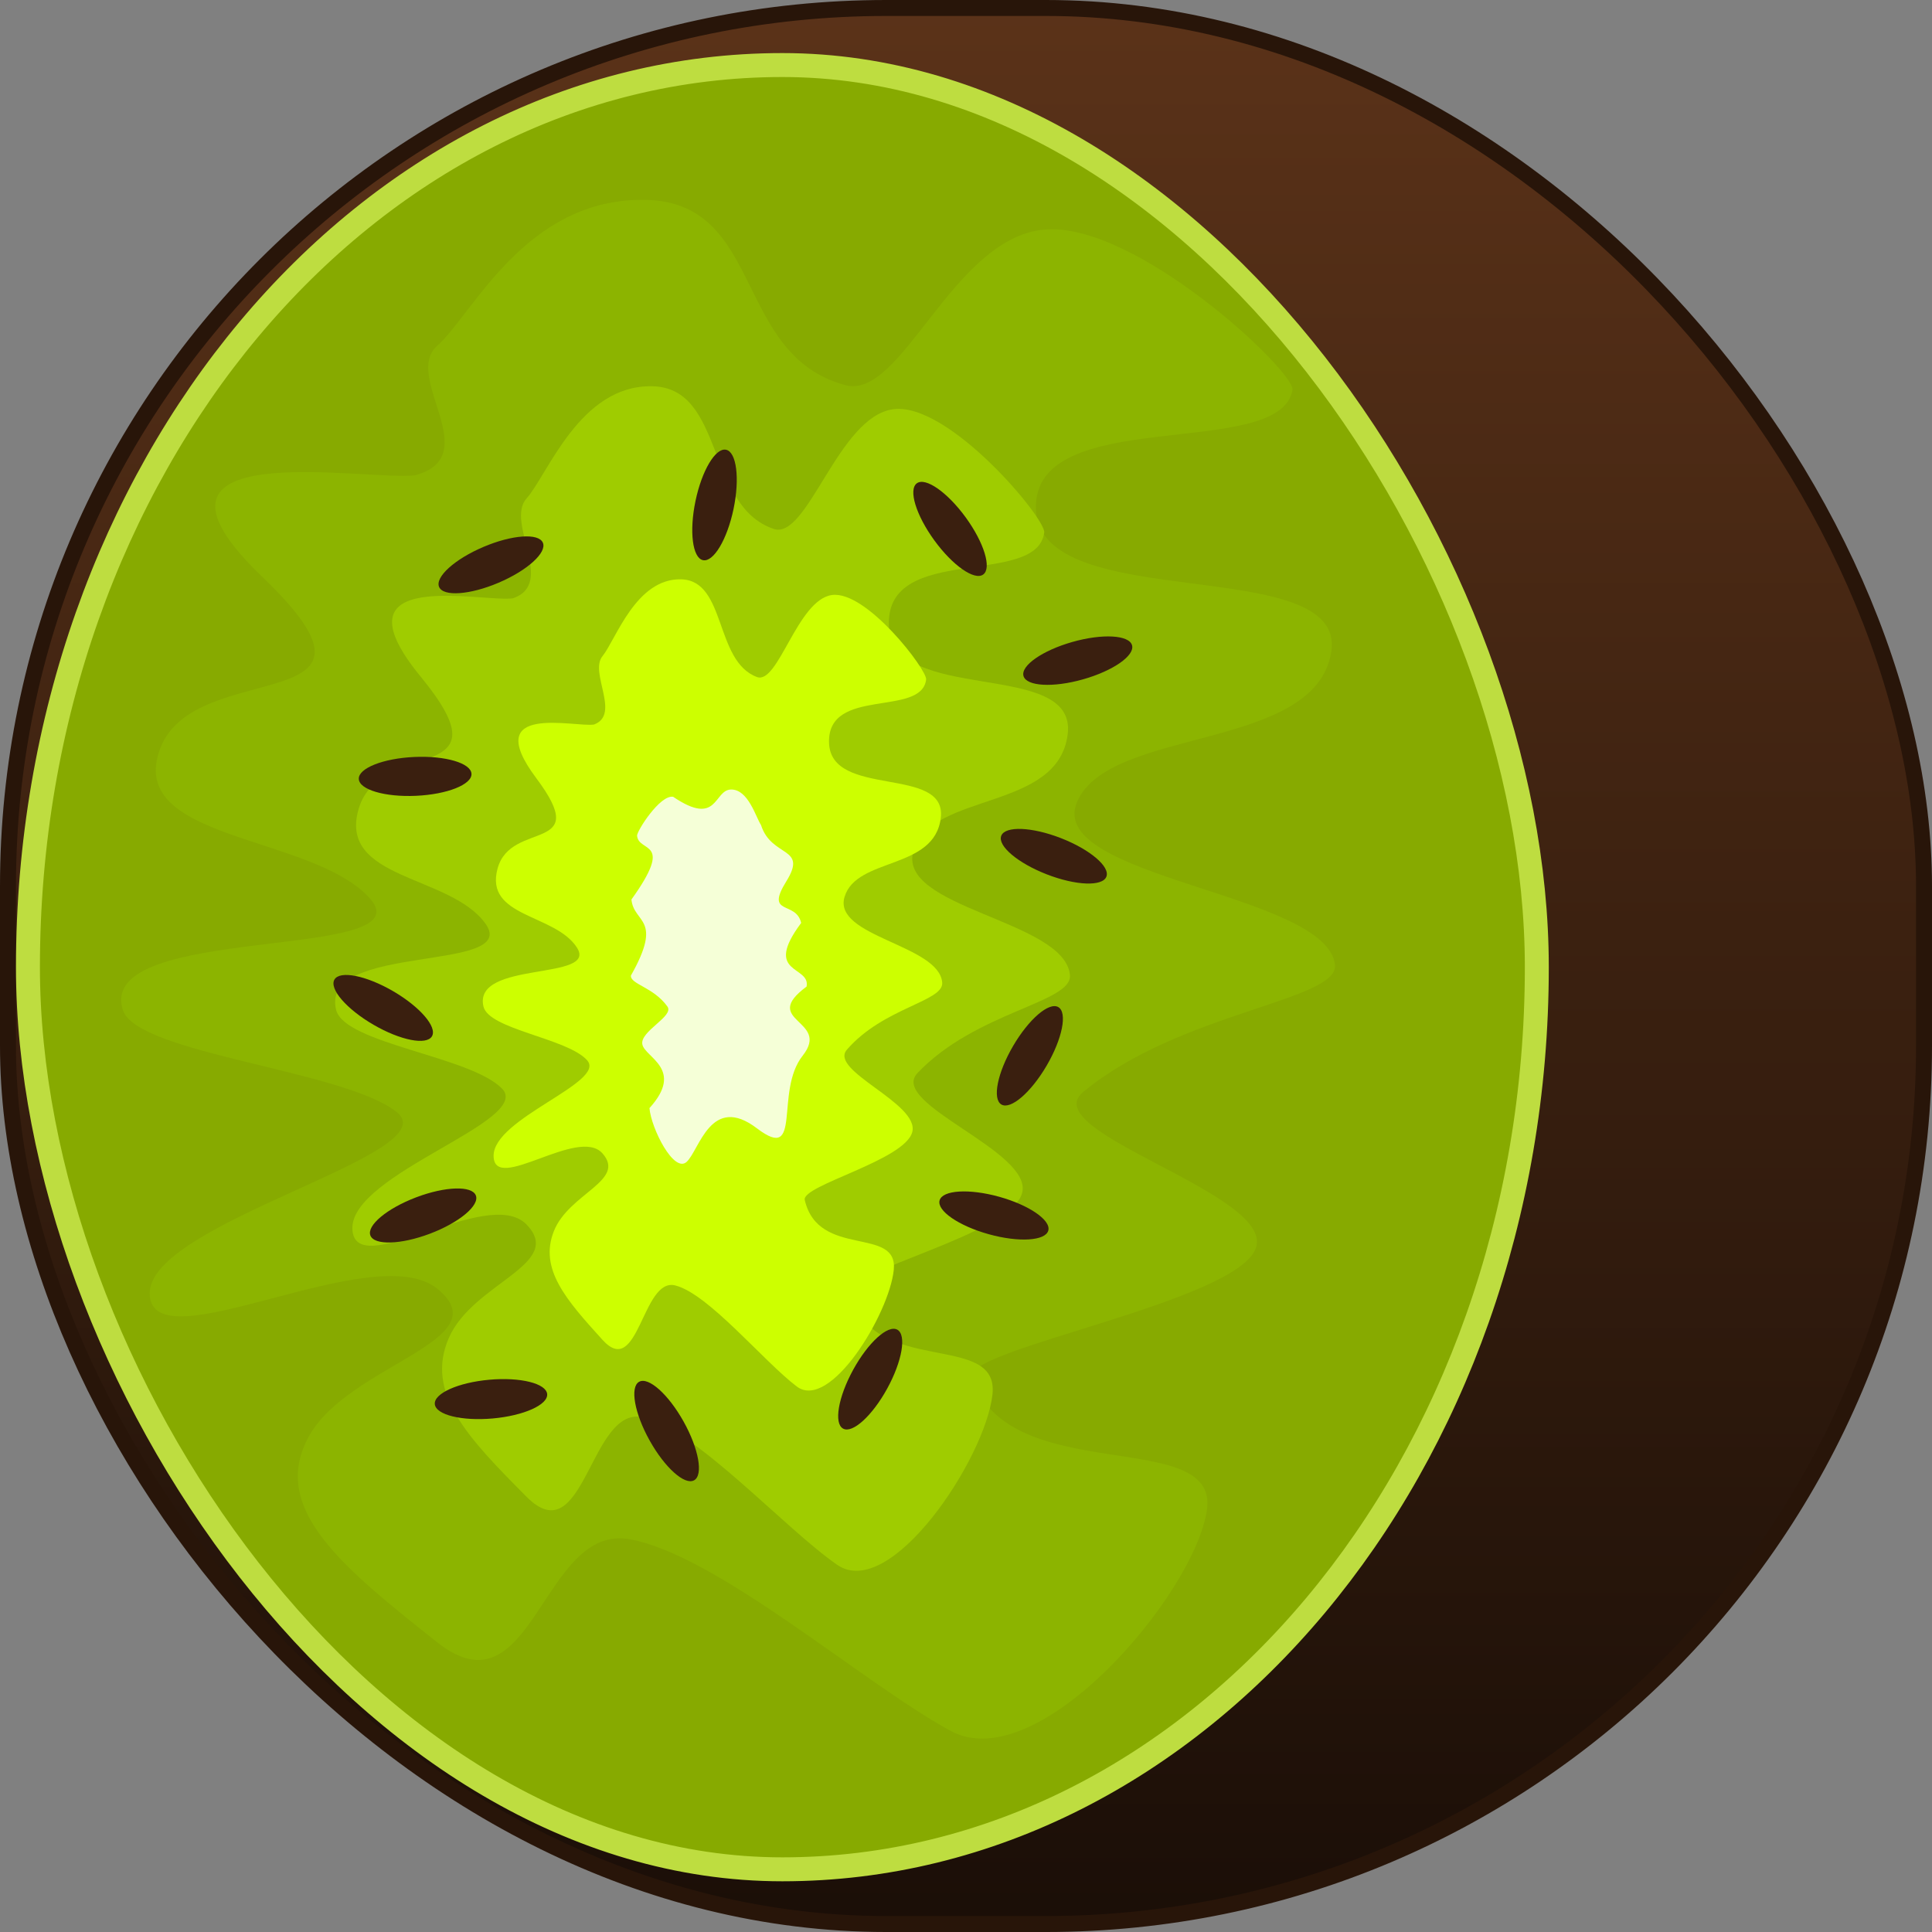 <?xml version="1.0"?>
<svg width="242" height="242" xmlns="http://www.w3.org/2000/svg" xmlns:svg="http://www.w3.org/2000/svg">
 <rect width="100%" height="100%" fill="#808080" stroke="none"/>
 <defs>
  <linearGradient id="svg_2" spreadMethod="pad" x1="1" x2="1" y1="1" y2="0">
   <stop offset="0" stop-color="#190d06" stop-opacity="0.996"/>
   <stop offset="1" stop-color="#5b3218" stop-opacity="0.992"/>
  </linearGradient>
 </defs>
 <g class="layer">
  <title>Layer 1</title>
  <rect fill="url(#svg_2)" height="240" id="svg_1" rx="110" ry="110" stroke="#281509" stroke-dasharray="null" stroke-linecap="null" stroke-linejoin="null" stroke-width="2" width="240" x="1" y="1"/>
  <rect fill="#87aa00" height="226" id="svg_100" rx="120" ry="120" stroke="#bedd40" stroke-dasharray="null" stroke-linecap="null" stroke-linejoin="null" stroke-width="3" width="189" x="3.5" y="8.148"/>
  <path d="m80.801,25.035c-15,-0.25 -21.594,14.354 -26.025,18.266c-4.431,3.912 6.137,13.823 -2.794,16.235c-6.21,0.741 -37.951,-5.315 -19.129,12.722c18.822,18.037 -8.356,9.824 -12.784,21.486c-4.428,11.662 18.894,10.699 26.216,18.736c7.322,8.037 -34.398,3.031 -30.898,14.031c1.75,5.5 27.716,7.519 34.307,12.787c6.591,5.269 -31.193,13.787 -30.943,22.787c0.25,9 28.025,-7.16 36.025,-0.66c8,6.5 -11.068,9.457 -16.068,18.457c-5,9 4.068,16.34 16.068,25.84c12,9.5 13.102,-14.92 24.102,-12.92c11,2 29.169,17.994 40.169,23.994c11,6 30.636,-17.186 32.136,-27.686c1.5,-10.5 -24.958,-2.611 -29.458,-16.611c-1.125,-3.5 33.343,-9.416 35.6,-16.211c2.257,-6.795 -27.697,-14.47 -21.667,-19.489c12.06,-10.037 32.058,-11.449 31.558,-15.949c-1,-9 -36.314,-10.877 -32.314,-20.377c4,-9.5 29.847,-6.303 31.847,-18.803c2,-12.5 -36.492,-4.494 -36.992,-17.84c-0.5,-13.346 30.636,-5.994 32.136,-14.994c0.375,-2.25 -19.725,-21.206 -31.179,-20.071c-11.454,1.136 -17.763,21.363 -24.805,19.482c-14.086,-3.763 -10.109,-22.964 -25.109,-23.214z" fill="#8cb400" id="svg_137" stroke="#000000" stroke-dasharray="null" stroke-linecap="null" stroke-linejoin="null" stroke-width="0"/>
  <path d="m81.704,48.381c-9.081,-0.192 -13.073,11.05 -15.755,14.061c-2.683,3.011 3.715,10.641 -1.692,12.498c-3.759,0.57 -22.975,-4.092 -11.581,9.794c11.395,13.885 -5.059,7.563 -7.739,16.54c-2.681,8.978 11.438,8.236 15.871,14.423c4.433,6.187 -20.824,2.334 -18.705,10.802c1.059,4.234 16.779,5.788 20.769,9.844c3.99,4.056 -18.884,10.613 -18.732,17.542c0.151,6.928 16.966,-5.512 21.809,-0.508c4.843,5.004 -6.7,7.28 -9.727,14.209c-3.027,6.928 2.463,12.579 9.727,19.892c7.265,7.313 7.932,-11.486 14.591,-9.946c6.659,1.54 17.659,13.852 24.318,18.471c6.659,4.619 18.546,-13.23 19.455,-21.313c0.908,-8.083 -15.109,-2.01 -17.833,-12.788c-0.681,-2.694 20.186,-7.248 21.552,-12.479c1.366,-5.231 -16.768,-11.139 -13.117,-15.002c7.301,-7.727 19.408,-8.814 19.105,-12.278c-0.605,-6.928 -21.984,-8.373 -19.562,-15.687c2.422,-7.313 18.069,-4.852 19.28,-14.475c1.211,-9.623 -22.092,-3.46 -22.394,-13.733c-0.303,-10.274 18.546,-4.614 19.455,-11.543c0.227,-1.732 -11.941,-16.325 -18.875,-15.451c-6.934,0.874 -10.753,16.446 -15.017,14.997c-8.527,-2.897 -6.12,-17.678 -15.201,-17.87l0,0z" fill="#9fcc00" id="svg_141" stroke="#000000" stroke-dasharray="null" stroke-linecap="null" stroke-linejoin="null" stroke-width="0"/>
  <path d="m85.314,72.564c-5.677,-0.132 -8.173,7.567 -9.85,9.63c-1.677,2.062 2.323,7.288 -1.058,8.559c-2.35,0.39 -14.364,-2.802 -7.24,6.707c7.124,9.509 -3.163,5.179 -4.839,11.328c-1.676,6.148 7.151,5.641 9.922,9.878c2.771,4.237 -13.019,1.598 -11.695,7.397c0.662,2.9 10.49,3.964 12.985,6.741c2.495,2.778 -11.806,7.269 -11.711,12.013c0.095,4.745 10.607,-3.775 13.635,-0.348c3.028,3.427 -4.189,4.986 -6.081,9.731c-1.892,4.745 1.54,8.614 6.081,13.623c4.542,5.008 4.959,-7.866 9.122,-6.811c4.163,1.054 11.04,9.487 15.204,12.65c4.163,3.163 11.595,-9.06 12.163,-14.596c0.568,-5.536 -9.446,-1.377 -11.149,-8.758c-0.426,-1.845 12.62,-4.964 13.474,-8.546c0.854,-3.582 -10.483,-7.629 -8.201,-10.274c4.565,-5.292 12.134,-6.036 11.944,-8.409c-0.378,-4.745 -13.744,-5.734 -12.23,-10.743c1.514,-5.008 11.297,-3.323 12.054,-9.913c0.757,-6.59 -13.812,-2.369 -14.001,-9.405c-0.189,-7.036 11.595,-3.16 12.163,-7.905c0.142,-1.186 -7.466,-11.18 -11.801,-10.581c-4.335,0.599 -6.723,11.263 -9.389,10.271c-5.331,-1.984 -3.826,-12.107 -9.504,-12.238l0,-0l0,0z" fill="#cdff00" id="svg_142" stroke="#000000" stroke-dasharray="null" stroke-linecap="null" stroke-linejoin="null" stroke-width="0"/>
  <ellipse cx="135" cy="82.75" fill="#3a1f0f" id="svg_144" rx="7.065" ry="2.435" stroke="#000000" stroke-dasharray="null" stroke-linecap="null" stroke-linejoin="null" stroke-width="0" transform="rotate(-15.819 135 82.75)"/>
  <ellipse cx="61.5" cy="70.75" fill="#3a1f0f" id="svg_146" rx="7.065" ry="2.435" stroke="#000000" stroke-dasharray="null" stroke-linecap="null" stroke-linejoin="null" stroke-width="0" transform="rotate(-23.07 61.5 70.75)"/>
  <ellipse cx="53" cy="152.25" fill="#3a1f0f" id="svg_147" rx="7.065" ry="2.435" stroke="#000000" stroke-dasharray="null" stroke-linecap="null" stroke-linejoin="null" stroke-width="0" transform="rotate(159.254 53 152.25)"/>
  <ellipse cx="109" cy="172.75" fill="#3a1f0f" id="svg_148" rx="7.065" ry="2.435" stroke="#000000" stroke-dasharray="null" stroke-linecap="null" stroke-linejoin="null" stroke-width="0" transform="rotate(-61.28 109 172.75)"/>
  <ellipse cx="89.5" cy="63.25" fill="#3a1f0f" id="svg_149" rx="7.065" ry="2.435" stroke="#000000" stroke-dasharray="null" stroke-linecap="null" stroke-linejoin="null" stroke-width="0" transform="rotate(-78.218 89.5 63.25)"/>
  <ellipse cx="129" cy="132.25" fill="#3a1f0f" id="svg_151" rx="7.065" ry="2.435" stroke="#000000" stroke-dasharray="null" stroke-linecap="null" stroke-linejoin="null" stroke-width="0" transform="rotate(-59.704 129 132.25)"/>
  <ellipse cx="52" cy="97.25" fill="#3a1f0f" id="svg_152" rx="7.065" ry="2.435" stroke="#000000" stroke-dasharray="null" stroke-linecap="null" stroke-linejoin="null" stroke-width="0" transform="rotate(-2.603 52 97.25)"/>
  <ellipse cx="119" cy="66.25" fill="#3a1f0f" id="svg_153" rx="7.065" ry="2.435" stroke="#000000" stroke-dasharray="null" stroke-linecap="null" stroke-linejoin="null" stroke-width="0" transform="rotate(53.973 119 66.25)"/>
  <ellipse cx="124.5" cy="152.25" fill="#3a1f0f" id="svg_154" rx="7.065" ry="2.435" stroke="#000000" stroke-dasharray="null" stroke-linecap="null" stroke-linejoin="null" stroke-width="0" transform="rotate(15.524 124.5 152.25)"/>
  <ellipse cx="83.5" cy="179.25" fill="#3a1f0f" id="svg_155" rx="7.065" ry="2.435" stroke="#000000" stroke-dasharray="null" stroke-linecap="null" stroke-linejoin="null" stroke-width="0" transform="rotate(60.832 83.5 179.25)"/>
  <ellipse cx="61.5" cy="175.25" fill="#3a1f0f" id="svg_156" rx="7.065" ry="2.435" stroke="#000000" stroke-dasharray="null" stroke-linecap="null" stroke-linejoin="null" stroke-width="0" transform="rotate(-5.102 61.5 175.25)"/>
  <ellipse cx="48" cy="126.25" fill="#3a1f0f" id="svg_157" rx="7.065" ry="2.435" stroke="#000000" stroke-dasharray="null" stroke-linecap="null" stroke-linejoin="null" stroke-width="0" transform="rotate(30.16 48 126.25)"/>
  <ellipse cx="132" cy="107.25" fill="#3a1f0f" id="svg_158" rx="7.065" ry="2.435" stroke="#000000" stroke-dasharray="null" stroke-linecap="null" stroke-linejoin="null" stroke-width="0" transform="rotate(21.25 132 107.25)"/>
  <path d="m91.55,98.896c2.174,-0.061 3.13,3.491 3.772,4.442c1.305,4.129 5.905,2.656 3.178,7.043c-2.728,4.387 1.211,2.389 1.853,5.226c-4.861,6.512 1.186,5.294 0.679,7.97c-5.928,4.391 3.085,4.135 -0.488,8.652c-3.573,4.517 0.063,13.519 -5.721,9.113c-5.785,-4.406 -7.221,2.734 -8.815,4.193c-1.594,1.459 -4.44,-4.18 -4.658,-6.733c4.432,-4.891 -0.563,-6.33 -0.89,-7.983c-0.327,-1.653 4.014,-3.519 3.14,-4.74c-1.748,-2.441 -4.646,-2.785 -4.574,-3.879c4.104,-7.266 0.357,-6.489 0.068,-9.529c5.434,-7.585 0.921,-5.797 0.704,-7.986c-0.054,-0.547 2.859,-5.158 4.519,-4.881c5.637,3.823 5.06,-0.847 7.234,-0.908l0,-0z" fill="#f5ffd7" id="svg_4" stroke="#000000" stroke-dasharray="null" stroke-linecap="null" stroke-linejoin="null" stroke-width="0"/>
 </g>
</svg>